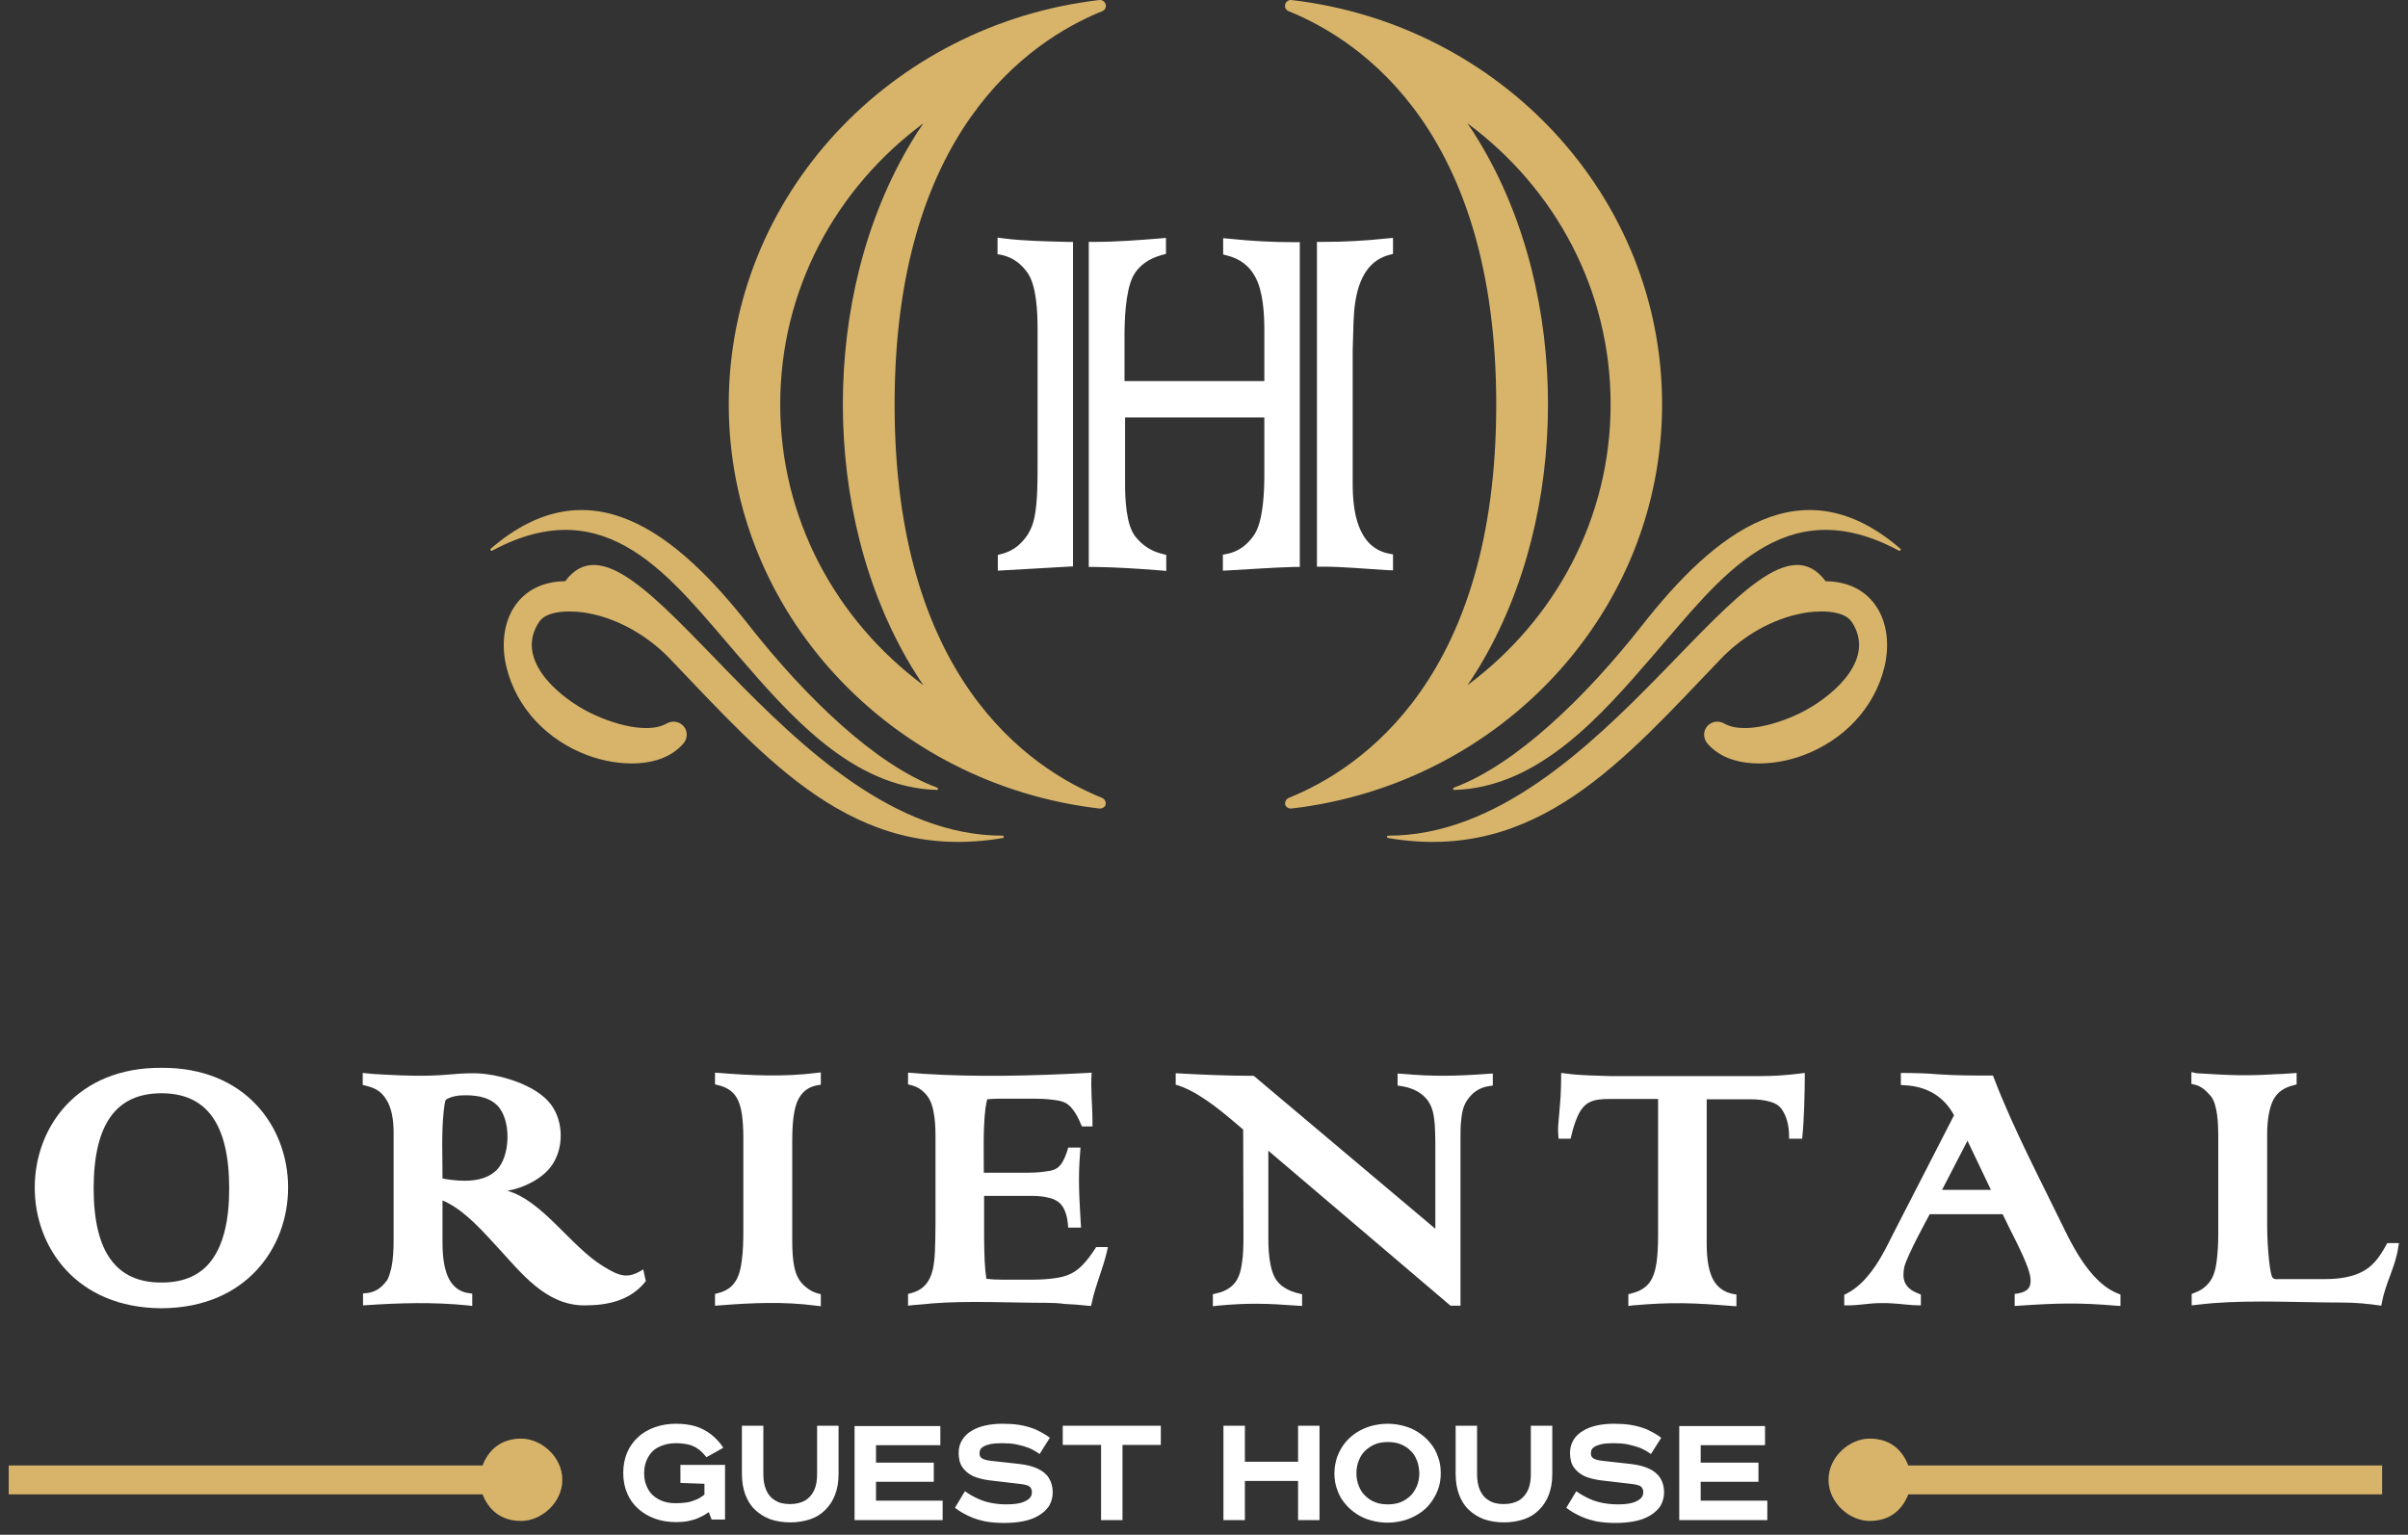<?xml version="1.0" encoding="UTF-8"?> <svg xmlns="http://www.w3.org/2000/svg" width="160" height="102" viewBox="0 0 160 102" fill="none"><rect x="0" y="0" width="160" height="102" fill="#333333" stroke="none"/> <path fill-rule="evenodd" clip-rule="evenodd" d="M10.745 86.946H10.726H10.707C-0.522 86.889 -0.465 70.891 10.726 70.967C21.917 70.891 21.974 86.889 10.745 86.946ZM10.707 85.236H10.764C12.246 85.236 13.367 84.723 14.089 83.716C14.849 82.671 15.229 81.094 15.229 78.985C15.229 76.838 14.849 75.242 14.089 74.197C13.348 73.171 12.227 72.658 10.726 72.658C9.225 72.658 8.104 73.171 7.363 74.197C6.603 75.242 6.223 76.838 6.223 78.985C6.223 81.094 6.603 82.69 7.363 83.716C8.104 84.723 9.206 85.236 10.688 85.236H10.707Z" fill="white"></path> <path fill-rule="evenodd" clip-rule="evenodd" d="M133.067 80.695H128.222C128.089 80.942 126.702 83.469 126.531 84.21C126.493 84.381 126.474 84.571 126.474 84.742C126.474 85.312 126.797 85.711 127.443 85.958L127.633 86.034C127.633 86.281 127.633 86.528 127.633 86.756C126.968 86.756 126.398 86.661 125.752 86.623C125.524 86.604 125.296 86.604 125.087 86.604C124.897 86.604 124.669 86.604 124.441 86.623C123.947 86.661 123.32 86.756 122.826 86.756H122.541C122.541 86.528 122.541 86.281 122.541 86.053L122.693 85.977C123.168 85.73 123.624 85.369 124.061 84.856C124.84 83.963 125.334 82.899 125.866 81.854L129.837 74.121C129.153 72.848 128.013 72.202 126.569 72.126L126.303 72.107C126.303 71.841 126.303 71.575 126.303 71.309C127.177 71.309 127.994 71.328 128.868 71.404C130.065 71.48 131.034 71.48 132.231 71.48H132.421L132.497 71.67C133.751 74.976 135.784 78.833 137.247 81.854C137.95 83.298 139.128 85.35 140.705 85.958L140.895 86.034C140.895 86.281 140.895 86.528 140.895 86.794L140.591 86.775C138.121 86.566 136.696 86.604 134.169 86.775L133.865 86.794C133.865 86.528 133.865 86.262 133.865 85.996L134.112 85.958C134.397 85.901 134.606 85.806 134.739 85.673C135.062 85.331 134.891 84.704 134.758 84.305C134.359 83.184 133.542 81.721 133.067 80.695ZM129.039 79.08H132.288L130.73 75.812L129.039 79.08Z" fill="white"></path> <path fill-rule="evenodd" clip-rule="evenodd" d="M145.968 71.328C148.172 71.461 149.198 71.518 151.307 71.385C151.706 71.385 152.2 71.328 152.599 71.309V72.069L152.39 72.126C151.345 72.392 150.946 73 150.756 74.026C150.68 74.425 150.642 74.9 150.642 75.432V81.436C150.642 81.892 150.661 82.31 150.68 82.69C150.718 83.26 150.775 84.096 150.908 84.666C151.003 85.084 151.136 85.008 151.592 85.008H154.48C154.974 85.008 155.43 84.97 155.829 84.894C157.311 84.609 157.938 83.906 158.622 82.614C158.888 82.614 159.135 82.614 159.401 82.614L159.344 82.937C159.173 84.153 158.489 85.331 158.28 86.509L158.223 86.775C157.33 86.642 156.494 86.566 155.582 86.566C153.036 86.566 149.73 86.395 147.089 86.604C146.747 86.623 146.367 86.68 145.949 86.718L145.626 86.756C145.626 86.509 145.626 86.243 145.626 85.996L145.816 85.92C146.12 85.806 146.386 85.654 146.576 85.464C147.089 85.008 147.222 84.362 147.298 83.716C147.355 83.26 147.393 82.709 147.393 82.044V75.451C147.393 74.786 147.355 73.399 146.899 72.848C146.709 72.658 146.614 72.506 146.367 72.335C146.196 72.221 146.025 72.126 145.835 72.088L145.607 72.031C145.607 71.765 145.607 71.518 145.607 71.252L145.968 71.328Z" fill="white"></path> <path fill-rule="evenodd" clip-rule="evenodd" d="M108.5 86.756L108.196 86.794C108.196 86.528 108.196 86.281 108.196 86.015L108.405 85.958C109.545 85.673 109.906 85.008 110.077 83.868C110.134 83.393 110.172 82.842 110.172 82.177V73.038H106.942C105.84 73.038 105.251 73.209 104.814 74.216C104.662 74.558 104.529 74.957 104.415 75.451L104.358 75.679C104.092 75.679 103.826 75.679 103.56 75.679L103.541 75.413C103.503 75.014 103.541 74.672 103.579 74.273C103.579 74.273 103.693 73 103.693 72.886C103.712 72.449 103.731 72.031 103.731 71.632V71.309L104.054 71.347C105.004 71.48 106.049 71.48 107.018 71.518C107.018 71.518 116.119 71.518 116.936 71.518C117.829 71.518 118.703 71.461 119.596 71.347L119.919 71.309V71.632C119.919 72.658 119.862 74.539 119.767 75.432L119.748 75.679C119.463 75.679 119.178 75.679 118.874 75.679V75.394C118.855 74.786 118.722 74.178 118.361 73.684C118.209 73.475 117.981 73.323 117.639 73.228C117.278 73.114 116.822 73.057 116.252 73.057H113.402V82.652C113.402 83.203 113.44 83.678 113.516 84.096C113.706 85.084 114.143 85.787 115.15 85.996L115.378 86.034V86.813L115.074 86.794C112.509 86.585 111.065 86.528 108.5 86.756Z" fill="white"></path> <path fill-rule="evenodd" clip-rule="evenodd" d="M83.306 71.499L95.371 81.664V75.964C95.371 75.489 95.352 75.09 95.333 74.729C95.257 73.931 95.162 73.304 94.497 72.753C94.098 72.43 93.604 72.259 93.11 72.183L92.863 72.145C92.863 71.879 92.863 71.613 92.863 71.347L93.167 71.366C95.276 71.556 96.758 71.518 98.886 71.366L99.19 71.347C99.19 71.613 99.19 71.879 99.19 72.145L98.943 72.183C98.525 72.24 98.164 72.411 97.841 72.696C97.271 73.266 97.157 73.722 97.081 74.52C97.043 74.824 97.043 75.204 97.043 75.622V84.628C97.043 85.35 97.043 86.072 97.043 86.775C96.815 86.775 96.606 86.775 96.378 86.775L84.275 76.477V82.253C84.275 82.937 84.313 83.507 84.408 83.982C84.541 84.685 84.75 85.217 85.377 85.597C85.624 85.749 85.947 85.882 86.289 85.958L86.517 86.015C86.517 86.281 86.517 86.547 86.517 86.794L86.213 86.775C84.18 86.623 82.926 86.585 80.893 86.775L80.589 86.813C80.589 86.547 80.589 86.281 80.589 86.015L80.817 85.958C81.178 85.882 81.482 85.749 81.71 85.578C82.28 85.179 82.432 84.571 82.527 83.906C82.603 83.431 82.622 82.842 82.622 82.139L82.603 75.071C81.71 74.311 80.817 73.532 79.829 72.905C79.278 72.544 78.765 72.297 78.309 72.145L78.119 72.088C78.119 71.841 78.119 71.575 78.119 71.328C79.848 71.423 81.558 71.499 83.306 71.499Z" fill="white"></path> <path fill-rule="evenodd" clip-rule="evenodd" d="M69.493 86.585C67.251 86.585 64.287 86.433 61.95 86.623C61.589 86.661 61.171 86.699 60.658 86.737L60.335 86.775C60.335 86.509 60.335 86.243 60.335 85.996L60.544 85.939C61.893 85.597 62.064 84.343 62.121 83.184C62.14 82.69 62.159 82.063 62.159 81.284V75.508C62.159 74.862 62.121 74.311 62.026 73.874C61.912 73.247 61.684 72.772 61.152 72.392C60.962 72.259 60.772 72.183 60.563 72.126L60.335 72.069C60.335 71.803 60.335 71.556 60.335 71.29L60.639 71.309L61.361 71.366C64.952 71.594 68.619 71.499 72.21 71.309L72.533 71.29C72.457 72.43 72.59 73.456 72.59 74.577V74.862C72.362 74.862 72.115 74.862 71.887 74.862L71.811 74.691C71.659 74.311 71.488 74.007 71.317 73.779C70.937 73.266 70.614 73.171 69.987 73.095C69.607 73.038 69.132 73.019 68.543 73.019H66.358C66.073 73.019 65.826 73.038 65.598 73.057C65.56 73.19 65.522 73.38 65.484 73.627C65.313 74.938 65.37 76.629 65.37 77.94H68.068C68.619 77.94 69.075 77.921 69.417 77.864C69.93 77.807 70.272 77.731 70.557 77.294C70.69 77.085 70.804 76.819 70.918 76.477L70.975 76.268H71.184H71.792L71.773 76.572C71.621 78.301 71.716 79.612 71.811 81.284L71.83 81.588C71.545 81.588 71.26 81.588 70.975 81.588L70.956 81.341C70.918 80.961 70.842 80.657 70.728 80.41C70.5 79.916 70.158 79.707 69.645 79.593C69.341 79.517 68.98 79.479 68.562 79.479H65.389V82.196C65.389 82.766 65.408 83.317 65.427 83.811C65.446 84.229 65.484 84.628 65.541 84.989C65.845 85.027 66.187 85.046 66.529 85.046H68.619C69.17 85.046 69.664 85.008 70.082 84.951C70.861 84.837 71.355 84.647 71.906 84.096C72.267 83.735 72.552 83.317 72.837 82.88C73.103 82.88 73.369 82.88 73.616 82.88L73.54 83.222C73.274 84.343 72.799 85.388 72.552 86.547L72.495 86.794L72.248 86.775C71.735 86.718 71.241 86.68 70.766 86.661C70.348 86.604 69.911 86.585 69.493 86.585Z" fill="white"></path> <path fill-rule="evenodd" clip-rule="evenodd" d="M47.814 86.756L47.51 86.775C47.51 86.509 47.51 86.262 47.51 85.996L47.719 85.939C48.042 85.863 48.289 85.73 48.517 85.559C49.068 85.103 49.22 84.381 49.296 83.697C49.372 83.165 49.391 82.5 49.391 81.721V75.565C49.391 74.976 49.353 74.482 49.296 74.045C49.144 73.057 48.783 72.373 47.738 72.126L47.51 72.069C47.51 71.803 47.51 71.556 47.51 71.29L47.814 71.309C49.942 71.48 52.089 71.575 54.217 71.309L54.54 71.271C54.54 71.537 54.54 71.803 54.54 72.088L54.312 72.126C53.343 72.297 52.925 73.038 52.773 73.931C52.678 74.444 52.64 75.071 52.64 75.85V82.443C52.64 83.146 52.678 83.716 52.773 84.172C52.906 84.837 53.153 85.274 53.723 85.673C53.913 85.806 54.122 85.901 54.331 85.958L54.54 86.015C54.54 86.281 54.54 86.547 54.54 86.813L54.217 86.775C52.089 86.49 49.942 86.585 47.814 86.756Z" fill="white"></path> <path fill-rule="evenodd" clip-rule="evenodd" d="M36.604 73.399C37.459 74.539 37.478 76.325 36.642 77.484C36.015 78.358 34.761 78.966 33.716 79.137C36.072 79.821 37.896 82.804 40.043 84.134C41.202 84.856 41.734 85.008 42.741 84.362L42.912 85.141C41.905 86.433 40.404 86.756 38.827 86.756C36.262 86.756 34.628 84.59 33.032 82.861C32.12 81.873 31.018 80.619 29.802 79.973C29.669 79.897 29.536 79.84 29.403 79.783V82.633C29.403 83.678 29.555 84.495 29.859 85.046C30.144 85.559 30.581 85.863 31.132 85.939L31.379 85.977C31.379 86.243 31.379 86.509 31.379 86.794L31.075 86.756C28.757 86.528 26.629 86.585 24.121 86.756V86.471V85.958L24.368 85.939C24.9 85.882 25.318 85.616 25.641 85.179C25.812 85.065 25.983 84.362 26.021 84.172C26.116 83.697 26.154 83.089 26.154 82.386V75.299C26.154 74.349 26.002 73.608 25.679 73.095C25.299 72.449 24.805 72.259 24.102 72.107C24.102 71.841 24.102 71.575 24.102 71.309C24.615 71.366 25.109 71.404 25.641 71.423C27.104 71.499 28.244 71.537 29.707 71.423C30.296 71.366 30.885 71.328 31.474 71.328C33.051 71.328 35.616 72.069 36.604 73.399ZM29.403 78.32C29.593 78.358 29.802 78.396 30.011 78.415C30.296 78.453 30.581 78.472 30.885 78.472C31.835 78.472 32.538 78.225 33.013 77.75C33.925 76.8 33.982 74.406 33.032 73.456C32.576 73 31.873 72.791 30.923 72.791C30.486 72.791 29.992 72.848 29.612 73.095C29.555 73.266 29.517 73.513 29.479 73.874C29.327 75.299 29.403 76.895 29.403 78.32Z" fill="white"></path> <path d="M45.211 97.396V98.555L46.807 98.612V99.334C46.636 99.467 46.465 99.581 46.275 99.657C46.085 99.733 45.895 99.809 45.667 99.847C45.439 99.885 45.173 99.904 44.888 99.904C44.47 99.904 44.109 99.828 43.786 99.657C43.482 99.505 43.235 99.277 43.064 98.973C42.893 98.669 42.798 98.327 42.798 97.909C42.798 97.491 42.893 97.149 43.064 96.845C43.235 96.541 43.463 96.313 43.786 96.161C44.09 96.009 44.47 95.914 44.888 95.914C45.23 95.914 45.515 95.952 45.762 96.009C46.009 96.066 46.218 96.18 46.408 96.313C46.598 96.446 46.769 96.636 46.94 96.845L48.061 96.218C47.833 95.857 47.548 95.572 47.244 95.325C46.94 95.097 46.598 94.907 46.218 94.793C45.838 94.679 45.401 94.622 44.907 94.622C44.413 94.622 43.957 94.698 43.52 94.85C43.102 95.002 42.722 95.211 42.418 95.496C42.095 95.781 41.848 96.123 41.677 96.522C41.506 96.921 41.411 97.377 41.411 97.89C41.411 98.403 41.506 98.859 41.677 99.258C41.848 99.657 42.095 99.999 42.418 100.284C42.741 100.569 43.102 100.778 43.52 100.93C43.938 101.082 44.413 101.158 44.907 101.158C45.211 101.158 45.496 101.139 45.762 101.082C46.009 101.025 46.256 100.968 46.465 100.854C46.693 100.759 46.883 100.645 47.092 100.493L47.282 100.987H48.175V97.358H45.211V97.396ZM49.296 94.755V97.947C49.296 98.46 49.372 98.935 49.524 99.334C49.676 99.733 49.885 100.075 50.17 100.341C50.455 100.607 50.778 100.816 51.177 100.968C51.576 101.101 52.013 101.177 52.507 101.177C53.001 101.177 53.438 101.101 53.837 100.968C54.236 100.835 54.559 100.626 54.844 100.341C55.129 100.056 55.338 99.733 55.49 99.334C55.642 98.935 55.718 98.479 55.718 97.947V94.755H54.293V97.966C54.293 98.384 54.236 98.726 54.103 99.03C53.97 99.315 53.78 99.543 53.514 99.714C53.248 99.866 52.906 99.961 52.507 99.961C52.089 99.961 51.766 99.885 51.5 99.714C51.234 99.562 51.044 99.334 50.911 99.03C50.778 98.726 50.721 98.384 50.721 97.966V94.755H49.296ZM56.782 94.755V101.025H62.634V99.733H58.207V98.479H62.045V97.206H58.207V96.047H62.482V94.774H56.782V94.755ZM69.759 95.553C69.436 95.306 69.094 95.135 68.771 94.983C68.429 94.85 68.087 94.755 67.726 94.698C67.365 94.641 66.985 94.622 66.605 94.622C66.206 94.622 65.826 94.66 65.484 94.736C65.142 94.812 64.819 94.926 64.553 95.097C64.287 95.249 64.078 95.458 63.926 95.705C63.774 95.952 63.698 96.237 63.698 96.56C63.698 96.94 63.774 97.263 63.945 97.51C64.116 97.757 64.344 97.947 64.648 98.099C64.952 98.232 65.313 98.327 65.75 98.384L67.859 98.631C68.03 98.65 68.182 98.688 68.277 98.726C68.391 98.764 68.467 98.84 68.505 98.916C68.543 98.992 68.581 99.087 68.562 99.201C68.562 99.372 68.486 99.524 68.334 99.638C68.182 99.752 67.992 99.847 67.726 99.904C67.46 99.961 67.175 99.98 66.833 99.98C66.491 99.98 66.168 99.942 65.864 99.885C65.56 99.828 65.256 99.733 64.971 99.6C64.686 99.467 64.401 99.315 64.116 99.106L63.451 100.208C63.774 100.455 64.116 100.645 64.458 100.797C64.8 100.949 65.142 101.044 65.503 101.12C65.864 101.177 66.263 101.215 66.7 101.215C67.175 101.215 67.612 101.177 67.992 101.101C68.391 101.025 68.733 100.892 69.018 100.721C69.303 100.55 69.531 100.341 69.702 100.094C69.854 99.828 69.949 99.524 69.949 99.182C69.949 98.802 69.854 98.479 69.683 98.213C69.512 97.947 69.265 97.757 68.942 97.605C68.619 97.453 68.239 97.358 67.783 97.301L65.902 97.092C65.731 97.073 65.598 97.054 65.465 97.016C65.351 96.978 65.256 96.94 65.18 96.864C65.104 96.788 65.085 96.693 65.085 96.579C65.085 96.484 65.104 96.408 65.142 96.332C65.18 96.256 65.275 96.18 65.37 96.123C65.484 96.066 65.636 96.009 65.826 95.971C66.016 95.933 66.282 95.914 66.586 95.914C66.909 95.914 67.232 95.933 67.517 95.99C67.802 96.047 68.068 96.123 68.334 96.218C68.6 96.332 68.847 96.465 69.075 96.636L69.759 95.553ZM70.614 94.755V96.028H73.16V101.025H74.585V96.028H77.131V94.755H70.614ZM81.292 94.755V101.025H82.717V98.422H86.251V101.025H87.676V94.755H86.251V97.149H82.717V94.755H81.292ZM90.127 97.909C90.127 97.586 90.184 97.301 90.298 97.035C90.412 96.769 90.545 96.56 90.735 96.389C90.925 96.218 91.153 96.066 91.4 95.971C91.647 95.876 91.932 95.838 92.217 95.838C92.521 95.838 92.787 95.876 93.034 95.971C93.281 96.066 93.509 96.199 93.699 96.389C93.889 96.56 94.041 96.788 94.136 97.035C94.25 97.282 94.288 97.586 94.307 97.909C94.307 98.232 94.25 98.517 94.136 98.783C94.022 99.03 93.889 99.258 93.699 99.429C93.509 99.6 93.281 99.752 93.034 99.847C92.787 99.942 92.502 99.98 92.217 99.98C91.913 99.98 91.647 99.942 91.4 99.847C91.153 99.752 90.925 99.619 90.735 99.429C90.545 99.258 90.393 99.03 90.298 98.783C90.184 98.517 90.127 98.232 90.127 97.909ZM95.732 97.909C95.732 97.51 95.675 97.149 95.542 96.807C95.428 96.465 95.257 96.161 95.029 95.895C94.82 95.629 94.554 95.401 94.269 95.211C93.984 95.021 93.661 94.869 93.3 94.774C92.958 94.679 92.578 94.622 92.198 94.622C91.818 94.622 91.457 94.679 91.096 94.774C90.754 94.869 90.431 95.021 90.127 95.211C89.842 95.401 89.576 95.629 89.367 95.895C89.158 96.161 88.987 96.465 88.854 96.807C88.74 97.149 88.664 97.51 88.664 97.909C88.664 98.308 88.721 98.669 88.854 99.011C88.968 99.353 89.139 99.657 89.367 99.923C89.576 100.189 89.842 100.417 90.127 100.607C90.412 100.797 90.735 100.949 91.096 101.044C91.438 101.139 91.818 101.196 92.198 101.196C92.578 101.196 92.939 101.139 93.3 101.044C93.642 100.949 93.965 100.797 94.269 100.607C94.573 100.417 94.82 100.189 95.029 99.923C95.238 99.657 95.409 99.353 95.542 99.011C95.675 98.669 95.732 98.289 95.732 97.909ZM96.72 94.755V97.947C96.72 98.46 96.796 98.935 96.948 99.334C97.1 99.733 97.309 100.075 97.594 100.341C97.879 100.607 98.202 100.816 98.601 100.968C99 101.101 99.437 101.177 99.931 101.177C100.425 101.177 100.862 101.101 101.261 100.968C101.66 100.835 101.983 100.626 102.268 100.341C102.553 100.056 102.762 99.733 102.914 99.334C103.066 98.935 103.142 98.479 103.142 97.947V94.755H101.717V97.966C101.717 98.384 101.66 98.726 101.527 99.03C101.394 99.315 101.204 99.543 100.938 99.714C100.672 99.866 100.33 99.961 99.931 99.961C99.513 99.961 99.19 99.885 98.924 99.714C98.658 99.562 98.468 99.334 98.335 99.03C98.202 98.726 98.145 98.384 98.145 97.966V94.755H96.72ZM110.381 95.553C110.058 95.306 109.716 95.135 109.393 94.983C109.051 94.85 108.709 94.755 108.348 94.698C107.987 94.641 107.607 94.622 107.227 94.622C106.828 94.622 106.448 94.66 106.106 94.736C105.764 94.812 105.441 94.926 105.175 95.097C104.909 95.249 104.7 95.458 104.548 95.705C104.396 95.952 104.32 96.237 104.32 96.56C104.32 96.94 104.396 97.263 104.567 97.51C104.738 97.757 104.966 97.947 105.27 98.099C105.574 98.232 105.935 98.327 106.372 98.384L108.481 98.631C108.652 98.65 108.804 98.688 108.899 98.726C109.013 98.764 109.089 98.84 109.127 98.916C109.165 98.992 109.203 99.087 109.184 99.201C109.184 99.372 109.108 99.524 108.956 99.638C108.804 99.752 108.614 99.847 108.348 99.904C108.082 99.961 107.797 99.98 107.455 99.98C107.113 99.98 106.79 99.942 106.486 99.885C106.182 99.828 105.878 99.733 105.593 99.6C105.308 99.467 105.023 99.315 104.738 99.106L104.073 100.208C104.396 100.455 104.738 100.645 105.08 100.797C105.422 100.949 105.764 101.044 106.125 101.12C106.486 101.177 106.885 101.215 107.322 101.215C107.797 101.215 108.234 101.177 108.614 101.101C109.013 101.025 109.355 100.892 109.64 100.721C109.925 100.55 110.153 100.341 110.324 100.094C110.476 99.828 110.571 99.524 110.571 99.182C110.571 98.802 110.476 98.479 110.305 98.213C110.134 97.947 109.887 97.757 109.564 97.605C109.241 97.453 108.861 97.358 108.405 97.301L106.524 97.092C106.353 97.073 106.22 97.054 106.087 97.016C105.973 96.978 105.878 96.94 105.802 96.864C105.726 96.788 105.707 96.693 105.707 96.579C105.707 96.484 105.726 96.408 105.764 96.332C105.802 96.256 105.897 96.18 105.992 96.123C106.106 96.066 106.258 96.009 106.448 95.971C106.638 95.933 106.904 95.914 107.208 95.914C107.531 95.914 107.854 95.933 108.139 95.99C108.424 96.047 108.69 96.123 108.956 96.218C109.222 96.332 109.469 96.465 109.697 96.636L110.381 95.553ZM111.578 94.755V101.025H117.43V99.733H113.003V98.479H116.841V97.206H113.003V96.047H117.278V94.774H111.578V94.755Z" fill="white"></path> <path fill-rule="evenodd" clip-rule="evenodd" d="M124.232 95.61C122.883 95.61 121.496 96.826 121.496 98.346C121.496 99.866 122.883 101.082 124.232 101.082C125.581 101.082 126.398 100.341 126.797 99.315H158.28V97.396H126.797C126.398 96.351 125.581 95.61 124.232 95.61Z" fill="#D7B46A"></path> <path fill-rule="evenodd" clip-rule="evenodd" d="M34.628 95.61C35.977 95.61 37.364 96.826 37.364 98.346C37.364 99.866 35.977 101.082 34.628 101.082C33.279 101.082 32.462 100.341 32.063 99.315H0.58V97.396H32.063C32.462 96.351 33.298 95.61 34.628 95.61Z" fill="#D7B46A"></path> <path fill-rule="evenodd" clip-rule="evenodd" d="M84.047 27.742H74.756V32.169C74.756 33.119 74.813 34.905 75.459 35.684C75.915 36.254 76.504 36.634 77.207 36.805L77.492 36.881V37.945L77.074 37.907C75.63 37.793 74.186 37.698 72.723 37.679H72.343V16.076H72.723C74.167 16.076 75.63 15.962 77.055 15.848L77.473 15.81V16.874L77.188 16.95C76.371 17.178 75.668 17.615 75.269 18.394C74.775 19.42 74.718 21.282 74.718 22.403V25.329H84.009V21.947C84.009 20.864 83.933 19.363 83.401 18.394C83.002 17.653 82.375 17.197 81.558 16.988L81.273 16.912V15.829L81.691 15.867C83.116 16.019 84.56 16.095 85.985 16.095H86.365V37.679H85.985C84.56 37.717 83.078 37.831 81.653 37.907L81.254 37.926V36.862L81.558 36.805C82.299 36.653 82.869 36.216 83.306 35.589C83.952 34.677 84.009 32.606 84.009 31.542V27.742H84.047ZM71.298 16.076V37.641L66.301 37.926V36.881L66.586 36.805C67.156 36.653 67.631 36.349 68.011 35.893C68.41 35.437 68.638 34.905 68.752 34.297C68.942 33.29 68.942 31.96 68.942 30.934V21.833C68.942 20.807 68.885 18.964 68.258 18.109C67.84 17.52 67.308 17.121 66.586 16.95L66.282 16.893V15.791L66.719 15.848C68.068 16.019 69.55 16.038 70.918 16.076H71.298ZM87.505 37.66V16.076H87.885C89.31 16.076 90.716 16 92.141 15.848L92.559 15.81V16.874L92.274 16.95C90.355 17.482 89.994 19.667 89.937 21.377L89.88 23.239V32.169C89.88 33.936 90.184 36.349 92.255 36.786L92.559 36.843V37.907L92.16 37.888C90.792 37.812 89.272 37.66 87.885 37.66H87.505Z" fill="white"></path> <path fill-rule="evenodd" clip-rule="evenodd" d="M121.306 38.629C124.479 38.648 125.904 41.346 125.22 44.291C124.555 47.084 122.465 49.212 119.805 50.2C117.867 50.922 114.941 51.15 113.44 49.402C113.174 49.079 113.155 48.604 113.421 48.281C113.687 47.958 114.162 47.863 114.542 48.072C115.986 48.908 118.741 47.901 120.052 47.16C121.99 46.077 124.631 43.721 123.035 41.327C122.465 40.472 120.603 40.586 119.767 40.757C117.715 41.137 115.777 42.296 114.352 43.778C107.93 50.466 102.135 57.401 92.217 55.691C92.179 55.691 92.16 55.653 92.16 55.615C92.16 55.577 92.198 55.539 92.236 55.539C106.6 55.539 116.651 32.34 121.306 38.629ZM73.046 53.734C59.176 52.119 48.422 40.7 48.422 26.868C48.422 13.036 59.176 1.617 73.046 0.002C73.236 -0.017 73.407 0.097 73.464 0.287C73.521 0.477 73.426 0.667 73.236 0.743C68.315 2.738 59.442 8.837 59.442 26.887C59.442 44.937 68.296 51.036 73.236 53.031C73.407 53.107 73.502 53.297 73.464 53.487C73.407 53.639 73.236 53.753 73.046 53.734ZM61.361 45.545C61.076 45.146 60.829 44.728 60.563 44.31C57.447 39.123 56.003 32.91 56.003 26.868C56.003 20.845 57.428 14.632 60.563 9.426C60.81 9.008 61.076 8.59 61.361 8.191C55.49 12.542 51.842 19.306 51.842 26.868C51.842 34.411 55.49 41.175 61.361 45.545ZM37.554 38.629C34.381 38.648 32.956 41.346 33.64 44.291C34.305 47.084 36.395 49.212 39.055 50.2C40.993 50.922 43.919 51.15 45.42 49.402C45.686 49.079 45.705 48.604 45.439 48.281C45.173 47.958 44.698 47.863 44.318 48.072C42.874 48.908 40.119 47.901 38.808 47.16C36.87 46.077 34.229 43.721 35.825 41.327C36.395 40.472 38.257 40.586 39.093 40.757C41.145 41.137 43.083 42.296 44.508 43.778C50.93 50.466 56.725 57.401 66.643 55.691C66.681 55.691 66.7 55.653 66.7 55.615C66.7 55.577 66.662 55.539 66.624 55.539C52.26 55.539 42.209 32.34 37.554 38.629ZM85.814 53.734C99.684 52.119 110.438 40.7 110.438 26.868C110.438 13.036 99.684 1.617 85.814 0.002C85.624 -0.017 85.453 0.097 85.396 0.287C85.339 0.477 85.434 0.667 85.624 0.743C90.545 2.738 99.418 8.837 99.418 26.887C99.418 44.937 90.564 51.036 85.624 53.031C85.453 53.107 85.358 53.297 85.396 53.487C85.453 53.639 85.624 53.753 85.814 53.734ZM97.499 45.545C97.784 45.146 98.031 44.728 98.297 44.31C101.413 39.123 102.857 32.91 102.857 26.868C102.857 20.845 101.432 14.632 98.297 9.426C98.05 9.008 97.784 8.59 97.499 8.191C103.37 12.542 107.018 19.306 107.018 26.868C107.018 34.411 103.37 41.175 97.499 45.545ZM32.709 36.596C40.366 32.473 44.584 38.42 49.011 43.531C52.412 47.464 56.592 52.347 62.254 52.499C62.292 52.499 62.33 52.48 62.33 52.442C62.33 52.404 62.311 52.366 62.273 52.347C58.169 50.827 53.533 46.343 49.809 41.612C44.888 35.323 39.131 30.839 32.614 36.463C32.576 36.482 32.576 36.539 32.595 36.558C32.614 36.615 32.671 36.615 32.709 36.596ZM126.17 36.596C118.513 32.473 114.295 38.42 109.868 43.531C106.467 47.464 102.287 52.347 96.625 52.499C96.587 52.499 96.549 52.48 96.549 52.442C96.549 52.404 96.568 52.366 96.606 52.347C100.71 50.827 105.346 46.343 109.07 41.612C113.991 35.323 119.748 30.839 126.265 36.463C126.303 36.482 126.303 36.539 126.284 36.558C126.246 36.615 126.208 36.615 126.17 36.596Z" fill="#D7B46A"></path> </svg> 